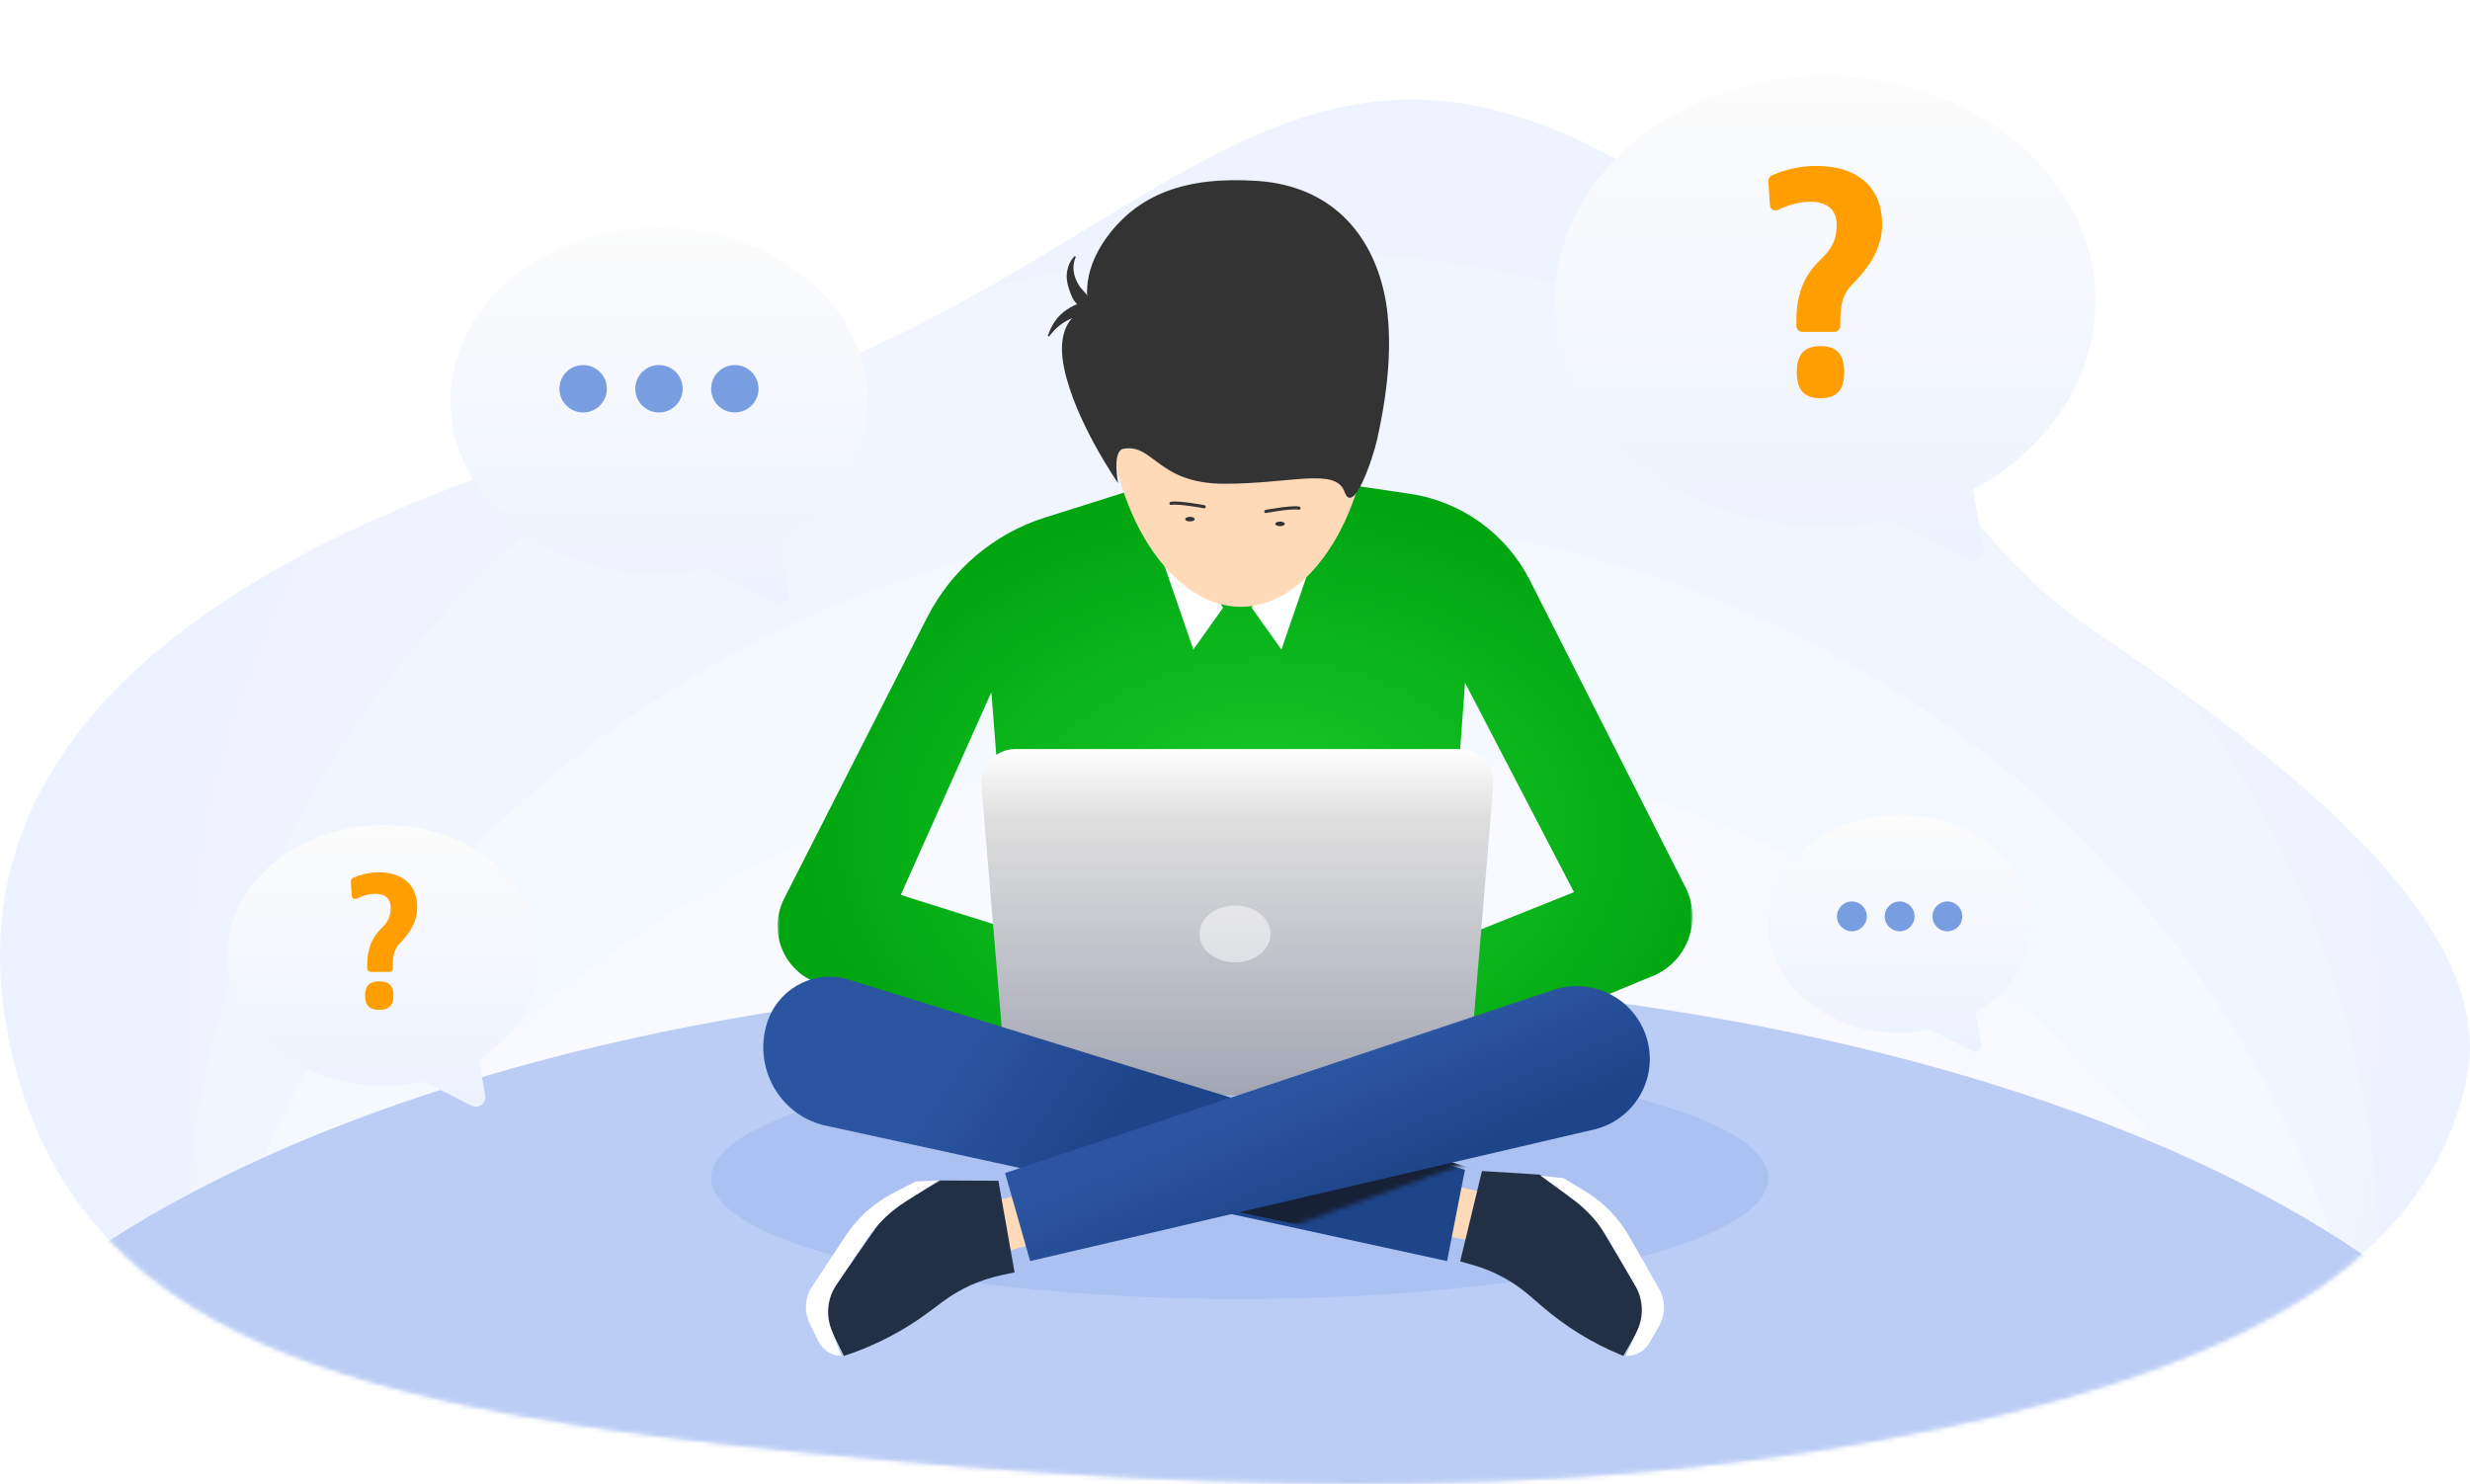 <svg width="521" height="313" viewBox="0 0 521 313" fill="none" xmlns="http://www.w3.org/2000/svg">
    <path fill-rule="evenodd" clip-rule="evenodd" d="M171.45 306.564C266.202 315.793 338.895 316.001 409.763 301.221C480.631 286.441 512.81 262.344 520.28 227.687C527.75 193.03 475.469 155.895 440.293 132.136C405.117 108.376 380.014 43.608 320.313 24.641C260.612 5.674 228.651 65.914 143.342 87.773C58.034 109.632 -10.632 149.199 1.366 216.596C13.364 283.994 76.698 297.335 171.45 306.564Z" fill="#ECF2FF"/>
    <mask id="mask0" mask-type="alpha" maskUnits="userSpaceOnUse" x="0" y="21" width="521" height="292">
        <path fill-rule="evenodd" clip-rule="evenodd" d="M171.45 306.564C266.202 315.793 338.895 316.001 409.763 301.221C480.631 286.441 512.81 262.344 520.28 227.687C527.75 193.03 475.469 155.895 440.293 132.136C405.117 108.376 380.014 43.608 320.313 24.641C260.612 5.674 228.651 65.914 143.342 87.773C58.034 109.632 -10.632 149.199 1.366 216.596C13.364 283.994 76.698 297.335 171.45 306.564Z" fill="#ECF2FF"/>
    </mask>
    <g mask="url(#mask0)">
        <path opacity="0.504" fill-rule="evenodd" clip-rule="evenodd" d="M270.5 680C398.354 680 502 583.517 502 464.5C502 345.483 398.354 249 270.5 249C142.646 249 39 345.483 39 464.5C39 583.517 142.646 680 270.5 680Z" fill="white"/>
        <path opacity="0.45" fill-rule="evenodd" clip-rule="evenodd" d="M270.5 634C398.354 634 502 537.965 502 419.5C502 301.035 398.354 205 270.5 205C142.646 205 39 301.035 39 419.5C39 537.965 142.646 634 270.5 634Z" fill="white"/>
        <path opacity="0.35" fill-rule="evenodd" clip-rule="evenodd" d="M270.5 585C398.354 585 502 488.965 502 370.5C502 252.035 398.354 156 270.5 156C142.646 156 39 252.035 39 370.5C39 488.965 142.646 585 270.5 585Z" fill="white"/>
        <path opacity="0.25" fill-rule="evenodd" clip-rule="evenodd" d="M270.5 540C398.354 540 502 443.517 502 324.5C502 205.483 398.354 109 270.5 109C142.646 109 39 205.483 39 324.5C39 443.517 142.646 540 270.5 540Z" fill="white"/>
        <path opacity="0.15" fill-rule="evenodd" clip-rule="evenodd" d="M270.5 484C398.354 484 502 387.517 502 268.5C502 149.483 398.354 53 270.5 53C142.646 53 39 149.483 39 268.5C39 387.517 142.646 484 270.5 484Z" fill="white"/>
        <path opacity="0.1" fill-rule="evenodd" clip-rule="evenodd" d="M270.5 429C398.354 429 502 332.517 502 213.5C502 94.483 398.354 -2 270.5 -2C142.646 -2 39 94.483 39 213.5C39 332.517 142.646 429 270.5 429Z" fill="white"/>
        <path fill-rule="evenodd" clip-rule="evenodd" d="M258.5 470C417.834 470 547 410.902 547 338C547 265.098 417.834 206 258.5 206C99.166 206 -30 265.098 -30 338C-30 410.902 99.166 470 258.5 470Z" fill="#BBCDF5"/>
    </g>
    <ellipse cx="261.5" cy="248.5" rx="111.5" ry="25.5" fill="#ABC1F2"/>
    <mask id="mask1" mask-type="alpha" maskUnits="userSpaceOnUse" x="164" y="98" width="193" height="132">
        <path fill-rule="evenodd" clip-rule="evenodd" d="M164 98H357V230H164V98Z" fill="white"/>
    </mask>
    <g mask="url(#mask1)">
        <path fill-rule="evenodd" clip-rule="evenodd" d="M305 199L309.017 144L332 188.176L305 199ZM190 188.763L209.113 146L213 196L190 188.763ZM355.528 187.18L322.71 122.43C317.718 112.58 308.276 105.768 297.378 104.156L255.783 98L220.377 109.18C209.633 112.573 200.697 120.153 195.577 130.219L165.392 189.558C161.884 196.454 165.273 204.868 172.571 207.385L200.029 216.86L259.032 230L312.971 220.945L316.273 219.179L348.602 205.882C355.915 202.874 359.109 194.247 355.528 187.18Z" fill="url(#paint0_radial)"/>
    </g>
    <path fill-rule="evenodd" clip-rule="evenodd" d="M264 128.169L270.29 137L282 103L264 128.169Z" fill="white"/>
    <path fill-rule="evenodd" clip-rule="evenodd" d="M258 128.169L251.711 137L240 103L258 128.169Z" fill="white"/>
    <path fill-rule="evenodd" clip-rule="evenodd" d="M309.517 231H212.483L207.026 165.799C206.674 161.603 209.945 158 214.108 158H307.892C312.054 158 315.325 161.603 314.974 165.799L309.517 231Z" fill="url(#paint1_linear)"/>
    <path fill-rule="evenodd" clip-rule="evenodd" d="M289 85.402C289 106.986 276.948 128 261.76 128C246.572 128 234 106.986 234 85.402C234 63.818 246.312 45 261.499 45C276.688 45 289 63.818 289 85.402Z" fill="#FFDAB9"/>
    <path fill-rule="evenodd" clip-rule="evenodd" d="M218.936 251L206 254.294L208.383 265L222 261.293L218.936 251Z" fill="#FFDAB9"/>
    <path fill-rule="evenodd" clip-rule="evenodd" d="M319 252.775L305.981 250L303 260.285L316.817 263L319 252.775Z" fill="#FFDAB9"/>
    <path fill-rule="evenodd" clip-rule="evenodd" d="M214 268.378L211.12 268.994C206.679 269.943 202.489 271.846 198.834 274.57L195.921 276.742C190.655 280.669 184.806 283.727 178.592 285.804L178 286L173 275.838L187.118 255.614L198.309 249L210.59 249.053L214 268.378Z" fill="#223046"/>
    <path fill-rule="evenodd" clip-rule="evenodd" d="M198 249L193.152 249.195L188.448 251.623C184.348 253.738 180.862 256.872 178.324 260.723L171.305 271.375C169.759 273.719 169.575 276.705 170.816 279.222L172.654 282.947C173.563 284.787 175.422 285.965 177.473 286L175.333 280.32C174.172 277.237 174.567 273.783 176.396 271.041L182.758 261.508C184.9 258.299 187.685 255.571 190.939 253.497L198 249Z" fill="white"/>
    <path fill-rule="evenodd" clip-rule="evenodd" d="M305.232 266L174.491 237.502C164.871 235.608 158.923 225.705 161.673 216.161C163.741 208.988 170.935 204.697 178.116 206.355L309 246.754L305.232 266Z" fill="url(#paint2_linear)"/>
    <mask id="mask2" mask-type="alpha" maskUnits="userSpaceOnUse" x="228" y="229" width="87" height="33">
        <path fill-rule="evenodd" clip-rule="evenodd" d="M228 253.758L263.228 262L315 243.242L279.061 229L228 253.758Z" fill="white"/>
    </mask>
    <g mask="url(#mask2)">
        <path fill-rule="evenodd" clip-rule="evenodd" d="M304.981 265L180.398 238.354C170.845 236.468 164.938 226.613 167.668 217.113C169.72 209.975 176.869 205.703 183.999 207.354L314 247.561L304.981 265Z" fill="#162136"/>
    </g>
    <path fill-rule="evenodd" clip-rule="evenodd" d="M217.288 266L212 247.428L327.815 208.75C335.665 206.218 344.133 210.296 347.021 217.999C350.176 226.416 345.43 235.708 336.745 238.12L217.288 266Z" fill="url(#paint3_linear)"/>
    <path fill-rule="evenodd" clip-rule="evenodd" d="M237.001 94.65C243.37 93.551 244.15 102.037 258.278 102.037C272.406 102.037 281.774 98.559 283.597 103.735C285.419 108.911 289.596 96.804 290.509 92.57C291.419 88.337 294.66 73.848 291.926 61.615C289.192 49.383 280.857 39.22 265.206 38.161C249.684 37.109 240.082 41.254 233.702 49.723C227.322 58.192 229.743 64.919 229.743 64.919C229.743 64.919 222.147 66.225 224.427 77.516C226.704 88.807 235.846 101.918 235.846 101.918C235.846 101.918 234.494 95.084 237.001 94.65Z" fill="#333333"/>
    <path fill-rule="evenodd" clip-rule="evenodd" d="M231.907 65.846C230.691 66.221 229.734 66.422 228.815 66.666C227.93 66.937 226.971 66.809 226.054 67.163C225.168 67.523 224.274 68.001 223.481 68.679C223.049 68.982 222.707 69.391 222.303 69.753L221.231 71L221 70.875C221.199 70.349 221.396 69.808 221.64 69.285C221.928 68.792 222.163 68.244 222.52 67.773C223.178 66.786 224.076 65.943 225.111 65.258C226.135 64.585 227.341 63.911 228.627 64.01C229.884 64.091 231.14 64.536 232 65.596L231.907 65.846Z" fill="#333333"/>
    <path fill-rule="evenodd" clip-rule="evenodd" d="M226.93 54.166C226.46 55.172 226.328 56.278 226.487 57.295C226.622 58.318 227.032 59.274 227.568 60.152C228.086 61.055 229.021 61.687 229.512 62.624C229.823 63.062 230.068 63.556 230.321 64.076C230.597 64.581 230.839 65.129 231 65.802L230.813 66C229.407 65.769 228.284 65.113 227.315 64.284C226.863 63.837 226.463 63.339 226.188 62.767C225.936 62.175 225.685 61.602 225.498 60.99C225.076 59.805 224.879 58.513 225.079 57.267C225.305 56.035 225.798 54.856 226.711 54L226.93 54.166Z" fill="#333333"/>
    <path fill-rule="evenodd" clip-rule="evenodd" d="M252 109.5C252 109.769 251.552 109.986 250.999 109.986C250.447 109.986 250 109.769 250 109.5C250 109.232 250.447 109.014 250.999 109.014C251.552 109.014 252 109.232 252 109.5Z" fill="#333333"/>
    <path fill-rule="evenodd" clip-rule="evenodd" d="M271 110.5C271 110.769 270.552 110.986 269.999 110.986C269.448 110.986 269 110.769 269 110.5C269 110.232 269.448 110.014 269.999 110.014C270.552 110.014 271 110.232 271 110.5Z" fill="#333333"/>
    <path d="M267 107.884C267 107.884 272.393 106.859 274 107.176" stroke="#333333" stroke-width="0.662" stroke-linecap="round" stroke-linejoin="round"/>
    <path d="M254 106.884C254 106.884 248.607 105.859 247 106.176" stroke="#333333" stroke-width="0.662" stroke-linecap="round" stroke-linejoin="round"/>
    <path fill-rule="evenodd" clip-rule="evenodd" d="M308 266.054L310.804 266.858C315.128 268.096 319.142 270.268 322.576 273.226L325.314 275.586C330.262 279.849 335.843 283.283 341.845 285.764L342.418 286L348 276.19L335.35 255.087L324.723 247.755L312.596 247L308 266.054Z" fill="#223046"/>
    <path fill-rule="evenodd" clip-rule="evenodd" d="M325 248L329.785 248.507L334.284 251.216C338.204 253.577 341.451 256.908 343.714 260.889L349.973 271.898C351.351 274.32 351.342 277.291 349.949 279.706L347.891 283.279C346.874 285.042 344.958 286.091 342.927 285.994L345.409 280.502C346.758 277.521 346.588 274.072 344.955 271.238L339.276 261.38C337.364 258.061 334.782 255.178 331.697 252.913L325 248Z" fill="white"/>
    <path fill-rule="evenodd" clip-rule="evenodd" d="M268 197C268 200.314 264.643 203 260.501 203C256.359 203 253 200.314 253 197C253 193.686 256.359 191 260.501 191C264.643 191 268 193.686 268 197Z" fill="white" fill-opacity="0.5"/>
    <g filter="url(#filter0_d)">
        <path fill-rule="evenodd" clip-rule="evenodd" d="M407.097 215.33C405.042 215.734 402.898 215.947 400.694 215.947C385.399 215.947 373 205.662 373 192.974C373 180.286 385.399 170 400.694 170C415.989 170 428.389 180.286 428.389 192.974C428.389 200.699 423.792 207.533 416.745 211.698L417.902 218.528C418.074 219.546 417.016 220.327 416.095 219.863L407.097 215.33Z" fill="url(#paint4_linear)"/>
    </g>
    <circle cx="390.624" cy="193.288" r="3.147" fill="#799DE1"/>
    <circle cx="400.694" cy="193.288" r="3.147" fill="#799DE1"/>
    <circle cx="410.765" cy="193.288" r="3.147" fill="#799DE1"/>
    <g filter="url(#filter1_d)">
        <path fill-rule="evenodd" clip-rule="evenodd" d="M398.723 106.614C394.328 107.52 389.731 108 385 108C353.52 108 328 86.734 328 60.5C328 34.267 353.52 13 385 13C416.48 13 442 34.267 442 60.5C442 77.133 431.741 91.769 416.209 100.254L418.346 113.079C418.617 114.7 416.925 115.937 415.462 115.188L398.723 106.614Z" fill="url(#paint5_linear)"/>
    </g>
    <path fill-rule="evenodd" clip-rule="evenodd" d="M388.162 68.752C388.162 69.427 387.619 70 386.905 70H380.175C379.495 70 378.917 69.427 378.917 68.752V67.64C378.917 62.245 380.379 58.165 384.152 54.624C386.769 52.163 387.415 49.971 387.415 47.408C387.415 44.374 385.579 42.553 381.84 42.553C379.529 42.553 377.115 43.261 375.212 44.205C374.328 44.644 373.41 44.239 373.342 43.261L373.003 38.338C372.969 37.697 373.274 37.192 373.818 36.956C376.402 35.809 379.733 35 383.064 35C392.241 35 397 39.855 397 47.274C397 52.062 394.723 55.939 390.61 60.087C388.808 61.907 388.162 64.2 388.162 67.909V68.752ZM389 78.5C389 82.235 387.429 84 384 84C380.571 84 379 82.235 379 78.5C379 74.765 380.571 73 384 73C387.429 73 389 74.765 389 78.5Z" fill="#FE9E00"/>
    <g filter="url(#filter2_d)">
        <path fill-rule="evenodd" clip-rule="evenodd" d="M89.333 225.116C86.671 225.693 83.879 226 81 226C62.775 226 48 213.688 48 198.5C48 183.312 62.775 171 81 171C99.225 171 114 183.312 114 198.5C114 207.412 108.913 215.333 101.027 220.359L102.339 228.1C102.613 229.717 100.932 230.958 99.468 230.221L89.333 225.116Z" fill="url(#paint6_linear)"/>
    </g>
    <path fill-rule="evenodd" clip-rule="evenodd" d="M82.845 204.251C82.845 204.656 82.528 205 82.111 205H78.185C77.789 205 77.452 204.656 77.452 204.251V203.584C77.452 200.347 78.304 197.899 80.505 195.775C82.032 194.298 82.409 192.983 82.409 191.445C82.409 189.624 81.338 188.532 79.157 188.532C77.808 188.532 76.401 188.957 75.29 189.523C74.775 189.786 74.239 189.543 74.2 188.957L74.001 186.003C73.982 185.618 74.16 185.315 74.477 185.173C75.984 184.486 77.927 184 79.871 184C85.224 184 88 186.913 88 191.364C88 194.237 86.671 196.564 84.272 199.052C83.222 200.145 82.845 201.52 82.845 203.746V204.251ZM83 210C83 212.037 82.057 213 80 213C77.943 213 77 212.037 77 210C77 207.963 77.943 207 80 207C82.057 207 83 207.963 83 210Z" fill="#FE9E00"/>
    <g filter="url(#filter3_d)">
        <path fill-rule="evenodd" clip-rule="evenodd" d="M149.172 117.02C145.907 117.661 142.501 118 139 118C114.699 118 95 101.658 95 81.5C95 61.342 114.699 45 139 45C163.301 45 183 61.342 183 81.5C183 93.773 175.697 104.632 164.5 111.249L166.339 122.1C166.613 123.717 164.932 124.958 163.467 124.221L149.172 117.02Z" fill="url(#paint7_linear)"/>
    </g>
    <circle cx="123" cy="82" r="5" fill="#799DE1"/>
    <circle cx="139" cy="82" r="5" fill="#799DE1"/>
    <circle cx="155" cy="82" r="5" fill="#799DE1"/>
    <defs>
        <filter id="filter0_d" x="362.929" y="161.818" width="75.53" height="70.141" filterUnits="userSpaceOnUse" color-interpolation-filters="sRGB">
            <feFlood flood-opacity="0" result="BackgroundImageFix"/>
            <feColorMatrix in="SourceAlpha" type="matrix" values="0 0 0 0 0 0 0 0 0 0 0 0 0 0 0 0 0 0 127 0"/>
            <feOffset dy="1.888"/>
            <feGaussianBlur stdDeviation="5.035"/>
            <feColorMatrix type="matrix" values="0 0 0 0 0.733 0 0 0 0 0.804 0 0 0 0 0.961 0 0 0 1 0"/>
            <feBlend mode="normal" in2="BackgroundImageFix" result="effect1_dropShadow"/>
            <feBlend mode="normal" in="SourceGraphic" in2="effect1_dropShadow" result="shape"/>
        </filter>
        <filter id="filter1_d" x="312" y="0" width="146" height="134.412" filterUnits="userSpaceOnUse" color-interpolation-filters="sRGB">
            <feFlood flood-opacity="0" result="BackgroundImageFix"/>
            <feColorMatrix in="SourceAlpha" type="matrix" values="0 0 0 0 0 0 0 0 0 0 0 0 0 0 0 0 0 0 127 0"/>
            <feOffset dy="3"/>
            <feGaussianBlur stdDeviation="8"/>
            <feColorMatrix type="matrix" values="0 0 0 0 0.733 0 0 0 0 0.804 0 0 0 0 0.961 0 0 0 1 0"/>
            <feBlend mode="normal" in2="BackgroundImageFix" result="effect1_dropShadow"/>
            <feBlend mode="normal" in="SourceGraphic" in2="effect1_dropShadow" result="shape"/>
        </filter>
        <filter id="filter2_d" x="32" y="158" width="98" height="91.439" filterUnits="userSpaceOnUse" color-interpolation-filters="sRGB">
            <feFlood flood-opacity="0" result="BackgroundImageFix"/>
            <feColorMatrix in="SourceAlpha" type="matrix" values="0 0 0 0 0 0 0 0 0 0 0 0 0 0 0 0 0 0 127 0"/>
            <feOffset dy="3"/>
            <feGaussianBlur stdDeviation="8"/>
            <feColorMatrix type="matrix" values="0 0 0 0 0.733 0 0 0 0 0.804 0 0 0 0 0.961 0 0 0 1 0"/>
            <feBlend mode="normal" in2="BackgroundImageFix" result="effect1_dropShadow"/>
            <feBlend mode="normal" in="SourceGraphic" in2="effect1_dropShadow" result="shape"/>
        </filter>
        <filter id="filter3_d" x="79" y="32" width="120" height="111.439" filterUnits="userSpaceOnUse" color-interpolation-filters="sRGB">
            <feFlood flood-opacity="0" result="BackgroundImageFix"/>
            <feColorMatrix in="SourceAlpha" type="matrix" values="0 0 0 0 0 0 0 0 0 0 0 0 0 0 0 0 0 0 127 0"/>
            <feOffset dy="3"/>
            <feGaussianBlur stdDeviation="8"/>
            <feColorMatrix type="matrix" values="0 0 0 0 0.733 0 0 0 0 0.804 0 0 0 0 0.961 0 0 0 1 0"/>
            <feBlend mode="normal" in2="BackgroundImageFix" result="effect1_dropShadow"/>
            <feBlend mode="normal" in="SourceGraphic" in2="effect1_dropShadow" result="shape"/>
        </filter>
        <radialGradient id="paint0_radial" cx="0" cy="0" r="1" gradientUnits="userSpaceOnUse" gradientTransform="translate(266.839 175.979) rotate(-89.601) scale(71.511 98.537)">
            <stop stop-color="#1ACC2C"/>
            <stop offset="1" stop-color="#00A510"/>
        </radialGradient>
        <linearGradient id="paint1_linear" x1="261" y1="158" x2="261" y2="231" gradientUnits="userSpaceOnUse">
            <stop stop-color="white"/>
            <stop offset="0.198" stop-color="#DFDFDF"/>
            <stop offset="1" stop-color="#A2A6B4"/>
        </linearGradient>
        <linearGradient id="paint2_linear" x1="231" y1="243" x2="202.197" y2="223.629" gradientUnits="userSpaceOnUse">
            <stop stop-color="#1E4489"/>
            <stop offset="1" stop-color="#2C55A1"/>
        </linearGradient>
        <linearGradient id="paint3_linear" x1="299" y1="247" x2="288.808" y2="223.309" gradientUnits="userSpaceOnUse">
            <stop stop-color="#1E4489"/>
            <stop offset="1" stop-color="#2C55A1"/>
        </linearGradient>
        <linearGradient id="paint4_linear" x1="373" y1="170" x2="373" y2="219.799" gradientUnits="userSpaceOnUse">
            <stop stop-color="#FCFCFC"/>
            <stop offset="1" stop-color="#ECF2FF"/>
        </linearGradient>
        <linearGradient id="paint5_linear" x1="328" y1="13" x2="328" y2="115" gradientUnits="userSpaceOnUse">
            <stop stop-color="#FCFCFC"/>
            <stop offset="1" stop-color="#ECF2FF"/>
        </linearGradient>
        <linearGradient id="paint6_linear" x1="48" y1="171" x2="48" y2="230.2" gradientUnits="userSpaceOnUse">
            <stop stop-color="#FCFCFC"/>
            <stop offset="1" stop-color="#ECF2FF"/>
        </linearGradient>
        <linearGradient id="paint7_linear" x1="95" y1="45" x2="95" y2="124.119" gradientUnits="userSpaceOnUse">
            <stop stop-color="#FCFCFC"/>
            <stop offset="1" stop-color="#ECF2FF"/>
        </linearGradient>
    </defs>
</svg>
